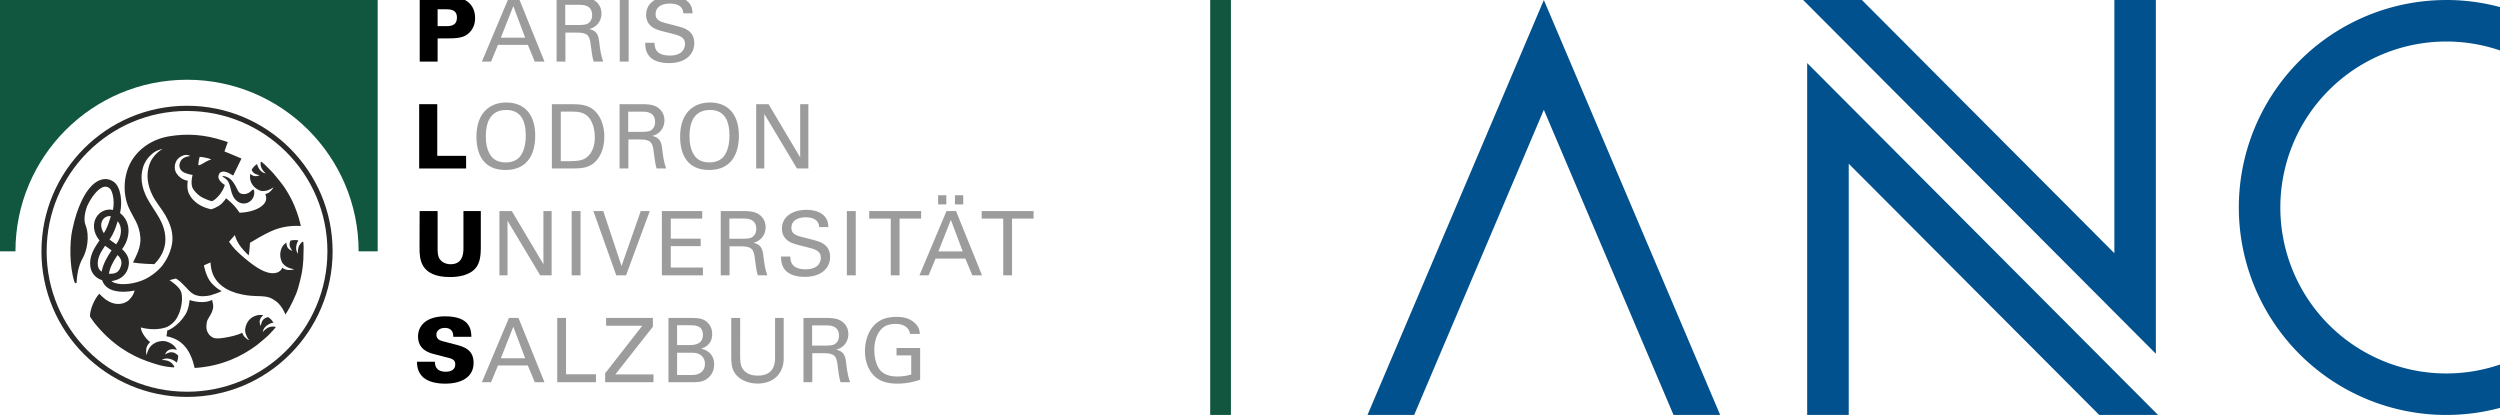 <?xml version="1.0" encoding="UTF-8" standalone="no"?>
<!-- Created with Inkscape (http://www.inkscape.org/) -->

<svg
   width="120.504mm"
   height="20.001mm"
   viewBox="0 0 120.504 20.001"
   version="1.1"
   id="svg1706"
   xmlns="http://www.w3.org/2000/svg"
   xmlns:svg="http://www.w3.org/2000/svg">
  <defs
     id="defs1703" />
  <g
     id="layer1"
     transform="translate(-19.88,-180.612)">
    <g
       id="g1822">
      <g
         id="g1618"
         transform="translate(-988.585,-560.063)">
        <path
           id="path1608"
           style="font-variation-settings:'wght' 300;fill:#00518e;fill-opacity:1;stroke-width:0.355;stroke-linecap:square"
           d="m 1126.356,740.676 a 10,10 0 0 0 -8.167,4.264 10,10 0 0 0 0,11.472 10,10 0 0 0 10.78,3.924 v -2.09 a 8,8 0 0 1 -2.588,0.43 8,8 0 0 1 -8,-8 8,8 0 0 1 8,-8 8,8 0 0 1 2.588,0.43 v -2.09 a 10,10 0 0 0 -2.613,-0.341 z" />
        <path
           id="path1610"
           style="fill:#00518e;fill-opacity:1;stroke:none;stroke-width:0.355;stroke-linecap:square;stroke-linejoin:miter;stroke-miterlimit:4;stroke-dasharray:none"
           d="m 1082.881,740.676 -8.5,20 h 2.249 l 6.251,-14.708 6.251,14.708 h 2.249 z" />
        <g
           id="g1616"
           transform="translate(7.641,-34.245)"
           style="fill:#00518e;fill-opacity:1">
          <path
             id="path1612"
             style="fill:#00518e;fill-opacity:1;stroke:none;stroke-width:1.342;stroke-linecap:square"
             d="m 462.195,213.08 v 64.441 h 7.559 V 231.391 L 515.75,277.521 h 10.697 z"
             transform="matrix(0.265,0,0,0.265,965.451,721.493)" />
          <path
             id="path1614"
             style="fill:#00518e;fill-opacity:1;stroke:none;stroke-width:0.355;stroke-linecap:square"
             d="m 1104.74,791.971 v -17.05 h -2 v 12.205 l -12.17,-12.205 h -2.83 z" />
        </g>
      </g>
      <rect
         style="fill:#115740;fill-opacity:1;stroke-width:0.252"
         id="rect1620"
         width="1"
         height="20"
         x="78.213"
         y="180.612" />
      <g
         id="g1646"
         transform="matrix(0.005,0,0,0.005,14.739,175.016)"
         style="clip-rule:evenodd;fill-rule:evenodd;image-rendering:optimizeQuality;shape-rendering:geometricPrecision;text-rendering:geometricPrecision">
   
   <g
   id="g1624">
    <path
   class="fil1"
   d="m 4184.6,3542.12 h 50.1 v 0 l -1.83,72.2 -5.42,71.27 -8.92,70.23 -12.35,69.12 -15.67,67.91 -18.92,66.6 -22.07,65.23 -25.14,63.73 -28.11,62.18 -31,60.51 -33.79,58.77 -36.52,56.95 -39.13,55.02 -41.66,53.02 -44.12,50.92 -46.47,48.75 -48.74,46.46 -50.93,44.12 -53.01,41.67 -55.03,39.12 -56.94,36.51 -58.77,33.8 -60.51,30.99 -62.18,28.12 -63.73,25.13 -65.21,22.08 -66.62,18.91 -67.9,15.67 -69.11,12.35 -70.23,8.92 -71.27,5.42 -72.19,1.82 v -50.08 l 69.67,-1.76 68.73,-5.24 67.73,-8.6 66.63,-11.91 65.48,-15.11 64.2,-18.23 62.87,-21.28 61.45,-24.23 59.94,-27.1 58.35,-29.89 56.67,-32.58 54.91,-35.21 53.07,-37.74 51.13,-40.19 49.13,-42.54 47,-44.82 44.83,-47.01 42.54,-49.12 40.18,-51.14 37.75,-53.06 35.2,-54.92 32.59,-56.67 29.9,-58.35 27.09,-59.94 24.24,-61.45 21.27,-62.87 18.24,-64.22 15.11,-65.47 11.91,-66.64 8.6,-67.73 5.24,-68.73 1.75,-69.68 v 0 z M 2831.21,2188.78 v -50.08 0 l 72.19,1.82 71.27,5.42 70.23,8.92 69.11,12.35 67.9,15.67 66.62,18.91 65.21,22.08 63.73,25.13 62.18,28.11 60.51,30.99 58.77,33.81 56.94,36.5 55.03,39.12 53.01,41.67 50.93,44.11 48.74,46.47 46.47,48.73 44.12,50.93 41.66,53.01 39.13,55.03 36.51,56.94 33.8,58.77 31,60.51 28.11,62.17 25.14,63.73 22.07,65.21 18.92,66.61 15.67,67.9 12.35,69.11 8.92,70.23 5.42,71.27 1.83,72.19 h -50.1 l -1.75,-69.67 -5.24,-68.73 -8.6,-67.73 -11.91,-66.63 -15.11,-65.46 -18.24,-64.21 -21.27,-62.87 -24.24,-61.45 -27.09,-59.93 -29.9,-58.35 -32.58,-56.67 -35.21,-54.91 -37.75,-53.07 -40.18,-51.13 -42.54,-49.11 -44.83,-47.01 -47,-44.83 -49.13,-42.53 -51.13,-40.19 -53.07,-37.74 -54.91,-35.2 -56.67,-32.59 -58.35,-29.89 -59.94,-27.09 -61.45,-24.23 -62.87,-21.28 -64.2,-18.23 -65.48,-15.11 -66.63,-11.91 -67.73,-8.6 -68.73,-5.24 -69.67,-1.76 v 0 z M 1477.8,3542.12 h -50.1 v 0 l 1.83,-72.19 5.42,-71.27 8.92,-70.23 12.35,-69.11 15.67,-67.9 18.92,-66.61 22.07,-65.21 25.14,-63.74 28.12,-62.16 30.99,-60.51 33.81,-58.77 36.5,-56.94 39.13,-55.03 41.67,-53.01 44.12,-50.92 46.46,-48.74 48.75,-46.47 50.92,-44.11 53.02,-41.67 55.03,-39.12 56.94,-36.51 58.78,-33.8 60.51,-30.99 62.17,-28.11 63.74,-25.13 65.21,-22.08 66.61,-18.91 67.9,-15.67 69.12,-12.35 70.23,-8.92 71.27,-5.42 72.19,-1.82 v 50.08 l -69.67,1.76 -68.73,5.24 -67.73,8.6 -66.64,11.91 -65.46,15.11 -64.21,18.23 -62.87,21.28 -61.46,24.23 -59.93,27.09 -58.35,29.89 -56.68,32.6 -54.91,35.19 -53.07,37.74 -51.14,40.19 -49.12,42.53 -47.01,44.83 -44.82,47 -42.54,49.12 -40.19,51.13 -37.75,53.07 -35.2,54.91 -32.59,56.67 -29.89,58.35 -27.1,59.94 -24.24,61.44 -21.27,62.87 -18.24,64.21 -15.11,65.46 -11.91,66.63 -8.6,67.73 -5.24,68.73 -1.75,69.67 v 0 z m 1353.41,1353.42 v 50.08 0 l -72.19,-1.82 -71.27,-5.42 -70.23,-8.92 -69.12,-12.35 -67.9,-15.67 -66.61,-18.91 -65.21,-22.08 -63.74,-25.13 -62.17,-28.12 -60.51,-30.99 -58.78,-33.79 -56.94,-36.52 -55.03,-39.12 -53.02,-41.67 -50.92,-44.12 -48.75,-46.46 -46.46,-48.75 -44.12,-50.92 -41.67,-53.02 -39.13,-55.02 -36.51,-56.95 -33.8,-58.77 -30.99,-60.51 -28.12,-62.17 -25.14,-63.74 -22.07,-65.23 -18.92,-66.6 -15.67,-67.91 -12.35,-69.12 -8.92,-70.23 -5.42,-71.27 -1.83,-72.2 h 50.1 l 1.75,69.68 5.24,68.73 8.6,67.73 11.91,66.64 15.11,65.47 18.24,64.22 21.27,62.87 24.24,61.44 27.1,59.95 29.89,58.35 32.6,56.67 35.19,54.92 37.75,53.06 40.19,51.14 42.54,49.12 44.82,47.01 47.01,44.82 49.12,42.54 51.14,40.19 53.07,37.74 54.91,35.2 56.68,32.59 58.35,29.89 59.93,27.1 61.46,24.23 62.87,21.28 64.21,18.23 65.46,15.11 66.64,11.91 67.73,8.6 68.73,5.24 69.67,1.76 v 0 z"
   id="path1622"
   style="fill:#2b2a29;fill-rule:nonzero" />

   </g>

   <path
   class="fil2"
   d="M 4669.15,3542.09 V 1091.58 H 993.32 v 2450.51 h 183.82 c 0,-913.54 740.52,-1654.15 1654.1,-1654.15 913.54,0 1654.07,740.61 1654.07,1654.15 h 183.82 z"
   id="path1626"
   style="fill:#115740;fill-rule:nonzero" />

   <path
   class="fil3"
   d="m 5074.38,1713.17 h 172.56 v -223.23 l 111.62,-0.86 c 33.48,0 108.18,0 156.26,-26.62 24.04,-12.87 93.58,-60.09 93.58,-169.13 0,-80.71 -35.2,-136.52 -87.57,-168.29 -50.66,-31.77 -113.33,-31.77 -161.41,-31.77 h -285.04 v 619.89 z m 172.56,-504.84 h 75.55 c 49.8,0 110.75,4.29 110.75,79.84 0,83.28 -67.81,83.28 -109.89,83.28 h -76.41 v -163.13 z"
   id="path1628"
   style="fill:#000000;fill-rule:nonzero" />

   <path
   class="fil4"
   d="m 5673.68,1713.17 h 88.43 l 66.96,-161.42 h 287.62 l 66.96,161.42 h 93.58 l -250.7,-619.89 h -91.87 l -261,619.89 z m 303.07,-534.88 114.19,303.92 H 5856.55 Z M 6394,1713.17 h 85 v -279.9 h 108.17 c 103.89,0 125.36,25.76 135.66,115.91 6.01,47.22 14.6,122.77 28.34,163.99 h 91.86 c -24.05,-68.69 -30.05,-121.92 -38.64,-194.9 -8.58,-77.26 -35.2,-103.88 -94.44,-119.33 18.89,-5.15 46.37,-13.74 72.98,-40.36 27.47,-27.48 43.79,-66.1 43.79,-109.89 0,-49.81 -22.33,-97.02 -68.69,-126.21 -45.5,-29.2 -110.75,-29.2 -142.51,-29.2 H 6394 Z m 83.28,-547.76 h 135.65 c 34.35,0 123.64,0 123.64,100.45 0,51.52 -30.05,73.83 -42.07,80.7 -23.18,13.74 -72.12,13.74 -81.57,13.74 h -135.65 z m 525.44,547.76 h 85.85 v -619.89 h -85.85 z m 245.54,-181.16 c 0,30.06 0.86,79.85 36.06,125.36 48.95,62.66 145.11,70.4 192.32,70.4 158.84,0 244.69,-83.29 244.69,-193.18 0,-25.76 -4.29,-85.85 -61.81,-123.64 -36.06,-24.04 -52.38,-27.47 -200.04,-65.24 -75.55,-18.03 -111.61,-36.92 -111.61,-91.86 0,-61.81 51.52,-100.45 137.37,-100.45 60.95,0 126.21,17.17 130.5,94.44 h 89.29 c -1.72,-25.76 -3.43,-67.83 -37.78,-105.6 -49.81,-54.1 -133.08,-60.96 -174.29,-60.96 -116.76,0 -236.1,54.95 -236.1,181.15 0,41.22 13.74,87.57 64.39,121.92 31.77,21.46 73.83,31.77 168.28,54.95 86.71,21.47 142.52,35.21 142.52,104.74 0,30.92 -16.31,110.76 -145.1,110.76 -142.52,0 -147.67,-79.84 -149.39,-122.78 h -89.29 z"
   id="path1630"
   style="fill:#9c9c9c;fill-rule:nonzero" />

   <polygon
   class="fil3"
   points="5521.69,2621.53 5243.52,2621.53 5243.52,2123.56 5069.22,2123.56 5069.22,2743.44 5521.69,2743.44 "
   id="polygon1632"
   style="fill:#000000;fill-rule:nonzero" />

   <path
   class="fil4"
   d="m 5621.28,2437.79 c 0,169.99 68.68,320.24 279.9,320.24 220.65,0 286.75,-165.71 286.75,-330.54 0,-210.35 -108.18,-320.25 -279.9,-320.25 -57.51,0 -142.52,13.75 -206.91,83.28 -67.82,72.97 -79.84,176.86 -79.84,247.27 z m 90.14,-5.15 c 0,-127.07 40.36,-253.28 197.47,-253.28 141.67,0 188.03,106.46 188.03,247.27 0,42.07 -5.16,139.94 -55.82,201.76 -36.06,42.93 -86.71,56.66 -137.37,56.66 -48.94,0 -102.17,-12.88 -137.37,-56.66 -42.93,-53.24 -54.96,-127.93 -54.96,-195.75 z m 637.05,310.79 h 174.29 c 91,0 167.42,0 228.37,-50.66 47.23,-37.77 103.03,-120.2 103.03,-254.13 0,-84.99 -21.47,-170 -76.41,-234.39 -68.68,-80.7 -166.57,-80.7 -249.84,-80.7 h -179.44 z m 85.85,-548.61 h 103.03 c 75.55,0 125.35,10.3 164.85,54.09 58.38,64.39 60.09,169.99 60.09,193.17 0,36.07 -2.57,137.38 -81.56,196.61 -41.21,30.91 -103.02,34.34 -162.27,34.34 h -84.14 z m 566.65,548.61 h 84.99 v -279.89 h 108.18 c 103.88,0 125.35,25.76 135.66,115.91 6.01,47.22 14.59,122.77 28.33,163.98 h 91.86 c -24.04,-68.68 -30.05,-121.91 -38.63,-194.89 -8.58,-77.27 -35.2,-103.88 -94.44,-119.33 18.89,-5.15 46.36,-13.75 72.97,-40.36 27.48,-27.48 43.79,-66.1 43.79,-109.9 0,-49.8 -22.32,-97.01 -68.68,-126.21 -45.51,-29.19 -110.75,-29.19 -142.52,-29.19 h -221.51 z m 83.28,-547.75 h 135.65 c 34.35,0 123.63,0 123.63,100.45 0,51.52 -30.05,73.82 -42.06,80.7 -23.19,13.73 -72.12,13.73 -81.57,13.73 h -135.65 z m 500.55,242.11 c 0,169.99 68.68,320.24 279.89,320.24 220.65,0 286.75,-165.71 286.75,-330.54 0,-210.35 -108.17,-320.25 -279.89,-320.25 -57.52,0 -142.52,13.75 -206.91,83.28 -67.83,72.97 -79.84,176.86 -79.84,247.27 z m 90.14,-5.15 c 0,-127.07 40.36,-253.28 197.47,-253.28 141.66,0 188.02,106.46 188.02,247.27 0,42.07 -5.16,139.94 -55.82,201.76 -36.05,42.93 -86.7,56.66 -137.36,56.66 -48.95,0 -102.17,-12.88 -137.37,-56.66 -42.94,-53.24 -54.96,-127.93 -54.96,-195.75 z M 8318,2743.43 h 78.12 v -526.29 l 315.1,526.29 h 109.89 v -619.88 h -78.99 v 512.56 L 8437.34,2123.55 H 8318 Z"
   id="path1634"
   style="fill:#9c9c9c;fill-rule:nonzero" />

   <path
   class="fil3"
   d="m 5073.52,3153.84 -0.86,352.87 c 0,101.31 0.86,283.32 293.63,283.32 78.12,0 188.87,-14.6 248.98,-88.44 38.64,-45.51 48.08,-120.2 48.08,-188.87 v -358.88 h -167.42 v 362.31 c 0,61.81 -14.6,150.25 -123.64,150.25 -42.07,0 -82.41,-16.31 -105.6,-50.66 -17.17,-25.76 -19.75,-60.1 -19.75,-93.58 v -368.32 z"
   id="path1636"
   style="fill:#000000;fill-rule:nonzero" />

   <path
   class="fil4"
   d="m 5842.81,3773.72 h 78.12 v -526.3 l 315.1,526.3 h 109.89 v -619.88 h -78.98 v 512.55 l -304.79,-512.55 h -119.34 z m 696.29,0 h 85.85 v -619.88 h -85.85 z m 752.95,-619.88 h -86.72 l -185.44,529.72 -176,-529.72 h -95.3 l 220.65,619.88 h 94.44 l 228.38,-619.88 z m 116.77,619.88 h 395.79 v -75.55 h -309.93 v -206.05 h 288.47 V 3420 h -288.47 v -193.17 h 303.07 v -72.97 h -388.93 v 619.88 z m 567.49,0 h 84.99 v -279.89 h 108.18 c 103.88,0 125.35,25.75 135.66,115.9 6.01,47.22 14.59,122.77 28.33,163.99 h 91.86 c -24.04,-68.68 -30.05,-121.92 -38.63,-194.89 -8.59,-77.27 -35.2,-103.89 -94.45,-119.34 18.9,-5.15 46.37,-13.74 72.98,-40.36 27.47,-27.47 43.79,-66.1 43.79,-109.89 0,-49.8 -22.32,-97.02 -68.68,-126.21 -45.51,-29.19 -110.75,-29.19 -142.52,-29.19 h -221.51 z m 83.27,-547.75 h 135.66 c 34.35,0 123.63,0 123.63,100.45 0,51.51 -30.05,73.82 -42.07,80.7 -23.18,13.73 -72.11,13.73 -81.56,13.73 h -135.66 z m 497.98,366.6 c 0,30.05 0.86,79.84 36.06,125.35 48.94,62.67 145.1,70.4 192.31,70.4 158.84,0 244.69,-83.28 244.69,-193.18 0,-25.75 -4.29,-85.85 -61.81,-123.63 -36.06,-24.04 -52.37,-27.48 -200.04,-65.24 -75.55,-18.04 -111.61,-36.93 -111.61,-91.87 0,-61.81 51.52,-100.45 137.37,-100.45 60.96,0 126.21,17.18 130.5,94.44 h 89.29 c -1.71,-25.76 -3.43,-67.82 -37.78,-105.6 -49.8,-54.09 -133.08,-60.96 -174.29,-60.96 -116.76,0 -236.1,54.95 -236.1,181.15 0,41.22 13.74,87.58 64.39,121.92 31.77,21.47 73.84,31.77 168.28,54.95 86.72,21.47 142.53,35.21 142.53,104.75 0,30.91 -16.32,110.76 -145.1,110.76 -142.52,0 -147.68,-79.85 -149.4,-122.78 h -89.28 z m 634.47,181.15 h 85.85 v -619.88 h -85.85 z m 508.27,0 v -546.9 h 207.77 v -72.97 h -500.55 v 72.97 h 207.77 v 546.9 h 85 z m 191.44,0 h 88.43 l 66.96,-161.41 h 287.62 l 66.96,161.41 h 93.58 l -250.7,-619.88 h -91.87 l -261,619.88 z m 303.07,-534.88 114.19,303.93 h -234.39 z m -122.78,-149.39 h 78.99 v -87.57 h -78.99 z m 162.28,0 h 79.84 v -87.57 h -79.84 z m 550.33,684.27 v -546.9 h 207.77 v -72.97 h -500.54 v 72.97 h 207.77 v 546.9 h 84.99 z"
   id="path1638"
   style="fill:#9c9c9c;fill-rule:nonzero" />

   <path
   class="fil3"
   d="m 5047.76,4606.5 c 0.86,26.61 1.71,87.57 47.22,137.37 56.66,63.53 160.56,73.84 224.95,73.84 155.4,0 273.89,-61.82 273.89,-200.05 0,-131.36 -97.88,-157.12 -180.3,-178.57 l -115.91,-30.05 c -24.9,-6.88 -62.66,-18.04 -62.66,-63.54 0,-36.91 31.76,-65.24 81.55,-65.24 82.42,0 81.56,66.96 81.56,85.85 h 174.29 c -0.86,-66.11 -11.17,-197.47 -253.28,-197.47 -185.44,0 -261,93.59 -261,194.04 0,129.64 110.75,158.83 153.68,169.98 l 151.97,39.5 c 41.21,11.16 53.24,30.91 53.24,60.1 0,70.4 -77.27,70.4 -91.87,70.4 -102.17,0 -103.89,-71.26 -104.74,-96.16 h -172.57 z"
   id="path1640"
   style="fill:#000000;fill-rule:nonzero" />

   <path
   class="fil4"
   d="m 5673.68,4803.97 h 88.43 l 66.96,-161.41 h 287.62 l 66.96,161.41 h 93.58 l -250.7,-619.88 h -91.87 l -261,619.88 z m 303.07,-534.88 114.19,303.93 h -234.39 z m 423.26,534.88 h 373.48 v -76.4 H 6485.02 V 4184.1 h -85 v 619.88 z m 461.91,0 h 466.2 v -75.55 h -367.47 l 361.46,-459.33 v -84.99 h -450.74 v 75.55 h 348.57 l -358.02,458.47 z m 610.42,0 h 225.81 c 48.94,0 97.01,0 139.94,-28.33 20.61,-13.74 74.69,-56.66 74.69,-140.81 0,-118.48 -87.56,-144.23 -123.62,-154.54 30.05,-11.16 104.74,-37.78 104.74,-139.95 0,-48.94 -17.18,-84.99 -43.79,-110.75 -38.65,-37.78 -80.7,-45.51 -156.26,-45.51 h -221.52 v 619.88 z m 83.28,-549.47 h 123.64 c 47.22,0 125.35,0 125.35,93.58 0,97.87 -99.6,97.87 -128.79,97.87 h -120.2 z m 0,265.3 h 150.25 c 75.55,0 118.49,45.51 118.49,107.32 0,71.25 -54.1,107.31 -121.92,107.31 h -146.82 z m 522.01,-335.7 v 377.77 c 0,92.72 17.17,128.79 36.06,156.26 57.52,82.42 160.56,98.74 218.92,98.74 44.65,0 139.09,-9.45 200.05,-85.86 49.8,-61.81 50.66,-131.36 50.66,-164.84 V 4184.1 h -83.28 v 380.35 c 0,44.64 0,176 -167.43,176 -42.92,0 -103.02,-9.45 -141.65,-60.96 -12.88,-18.03 -27.48,-45.51 -27.48,-111.61 V 4184.1 Z m 696.28,619.88 h 84.99 v -279.89 h 108.18 c 103.88,0 125.35,25.76 135.66,115.91 6.01,47.22 14.59,122.77 28.33,163.98 h 91.86 c -24.04,-68.68 -30.05,-121.91 -38.63,-194.89 -8.59,-77.27 -35.2,-103.88 -94.44,-119.33 18.89,-5.15 46.36,-13.74 72.97,-40.36 27.48,-27.48 43.79,-66.1 43.79,-109.9 0,-49.8 -22.32,-97.01 -68.68,-126.21 -45.51,-29.19 -110.75,-29.19 -142.52,-29.19 h -221.51 z m 83.28,-547.75 h 135.65 c 34.35,0 123.63,0 123.63,100.45 0,51.52 -30.05,73.83 -42.07,80.7 -23.18,13.73 -72.11,13.73 -81.56,13.73 h -135.65 z m 1038.86,82.42 c -1.72,-24.05 -4.29,-60.1 -41.22,-98.74 -59.23,-60.09 -133.93,-66.11 -182.87,-66.11 -30.91,0 -111.61,2.59 -172.56,43.8 -117.62,78.98 -133.08,224.94 -133.08,286.75 0,87.57 25.76,174.28 86.71,236.11 43.79,44.64 110.76,77.27 224.94,77.27 105.61,0 184.59,-25.76 220.65,-37.79 V 4474.3 H 9671.1 v 71.26 h 141.67 v 183.72 c -19.75,6.01 -64.39,19.75 -134.8,19.75 -61.81,0 -124.48,-14.6 -164.84,-60.95 -45.51,-54.1 -56.66,-142.52 -56.66,-194.89 0,-58.37 12.02,-139.09 66.1,-199.18 32.63,-36.92 81.56,-52.38 139.95,-52.38 84.13,0 130.5,39.5 139.94,97.02 z"
   id="path1642"
   style="fill:#9c9c9c;fill-rule:nonzero" />

   <path
   class="fil5"
   d="m 3955.61,3496.28 -0.17,-0.08 c 0.17,-11.62 -1.02,-28.27 -2.77,-43.61 -2.65,-1.59 -5.9,-2.42 -8.7,-3.8 -17.38,14.73 -31.28,31.47 -37.97,53.77 -8.5,28.38 -4.59,62.78 -4.59,62.78 0,0 -25.47,-25.87 -16.72,-76.44 3.69,-21.25 11.4,-38.4 20.07,-52.49 -24.2,-4.16 -49.25,-3.91 -69.08,0.9 -2.79,0.69 -5.31,2.02 -8.07,2.84 -10.07,21.45 -10.02,41.92 -3.3,59.64 6.33,16.77 21.61,37.86 21.61,37.86 0,0 -35.57,-8.54 -49.64,-41.1 -5.75,-13.38 -7.18,-26.62 -6.77,-38.79 -20.12,13 -36.91,30.3 -46.22,52.41 -26.4,62.71 -8.51,114.24 5.29,140.69 9.16,13.27 26.87,33.59 55.77,46.66 32.29,14.62 59.61,16.22 59.61,16.22 0,0 -17.8,10.9 -59.77,8.2 -22.49,-1.45 -41.57,-12.28 -54.21,-21.58 -18.89,39.86 -51.89,49.77 -79.96,52.36 -79.3,7.34 -173.74,-55.78 -255.8,-122.06 0.05,-0.13 0.07,-0.29 0.11,-0.43 -51.12,-39.45 -96.65,-82.86 -124.86,-113.06 -25,-26.81 -53.25,-67.45 -53.25,-67.45 l 56.11,-64.61 c 0,0 13.21,69.22 83.78,145.76 19.88,21.58 36.07,38.37 49.69,50.68 10.19,-58.24 11.73,-121.34 12.04,-121.5 36.91,-22.9 133.47,-80.46 205.36,-112.61 108.32,-48.51 209.81,-54.37 285.2,-49.67 -12.12,-49.14 -21.89,-98.34 -63.25,-198.54 -27.62,-66.91 -67.79,-133.81 -97.61,-178.12 h 0.06 c 0,0 -0.47,-0.65 -0.89,-1.26 -1.73,-2.56 -3.57,-5.37 -5.25,-7.79 -0.05,0 -0.17,0 -0.25,0 -1.26,-1.82 -2.39,-3.42 -2.83,-3.97 -10.14,-13.71 -62.37,-81.61 -93.81,-116.82 -8.97,-10.1 -19.82,-21.53 -30.75,-32.73 -0.03,0 -0.22,-0.24 -0.22,-0.24 l -0.09,-0.04 c -24.17,-24.83 -48.61,-48.39 -53.62,-53.21 -4.51,-4.48 -13.36,-12.5 -31.14,-26.57 -2.64,0.72 -5.14,2.29 -7.79,3.2 -1.78,20.73 0.11,40.69 9.61,59.92 13.13,26.56 39.48,49.09 39.48,49.09 0,0 -36.28,-1.57 -64.36,-44.55 -10.32,-15.8 -16.32,-31.44 -19.89,-46.03 -20.4,14.4 -38.16,32.74 -48.71,50.93 -1.21,2.06 -1.78,4.33 -2.88,6.44 7.81,17.87 19.98,30.54 34.76,37.82 16.05,7.93 41.6,12.94 41.6,12.94 0,0 -31.82,18.04 -64.3,3.8 -9.99,-4.37 -18.14,-10.43 -25.05,-17.01 -4.87,24.34 -4.05,49.5 4.35,73.13 14.98,42.13 49.11,73.66 94.72,89.93 16.07,3.09 40.96,4.87 68.91,-4.57 33.59,-11.34 54.68,-28.82 54.68,-28.82 0,0 -5.62,20.15 -38.16,46.8 -12.52,10.24 -27.08,15.72 -40.13,18.72 19.41,44.18 3.93,77.32 -15.96,98.92 -42.92,46.45 -129.08,76.42 -231.18,80.82 -23.91,-35.57 -45.61,-60.22 -56.07,-71.32 -0.8,-0.85 -5.45,-5.81 -11.53,-11.95 -5.05,-6.52 -32.9,-31.05 -62.29,-56.26 -8.97,12.85 -23.15,31.27 -42.65,50.76 -36.39,36.4 -100.8,55.72 -100.8,55.72 0,0 -74.56,-12.5 -135.42,-57.06 -25.11,-18.39 -56.33,-49.05 -68.66,-73.27 -41.12,-57.63 -22.13,-145.01 -22.13,-145.01 0,0 -20.09,-2.12 -44.54,-13.65 -35.57,-16.8 -66.19,-51.32 -76.3,-82.2 -11.53,-35.29 -10.84,-119.05 81.81,-149.9 42.26,-11.05 61.33,8.11 61.33,8.11 0,0 -65.21,2.84 -89.85,45.12 -24.61,42.29 -12.22,80.13 12.25,100.47 29.43,26.26 101.24,36.04 101.24,36.04 0,0 -22.36,79.11 0.36,127.03 12.33,26.05 55.39,73.41 103,95.46 30.23,14.07 56.84,25.27 84.64,30.56 44.21,-20.51 79.8,-71.9 81.39,-74.24 -0.11,-0.11 -0.3,-0.25 -0.44,-0.36 1.08,-1.35 2.24,-2.52 3.28,-3.91 25.57,-33.66 38.65,-77.34 38.6,-77.4 l -0.36,0.17 c 0.13,-0.49 0.25,-0.82 0.25,-0.82 0,0 -86.41,-47.19 -54.9,-106.23 22.08,-41.42 79.55,-16.73 105.26,-1.76 l 30.2,17.57 79.91,-163.9 c 0,0 -110.22,-48.15 -164.23,-69.03 l 32.32,-89.82 -37.09,-12.39 c -186.2,-62.23 -357.53,-72 -526.26,-43.88 -159.96,26.68 -293.98,115.37 -367.73,243.31 -74.59,129.46 -84.06,308.34 -24.08,443.96 42.89,96.98 101.57,157.93 112.36,284.45 8.25,96.9 -37.64,175.16 -70.86,245.63 22.36,2.11 48.71,6.33 48.71,6.33 34.38,4.43 100.44,7.46 156.21,9.36 39.51,-38.43 92.62,-106.31 105.45,-202.34 11.12,-104.47 -26.83,-188.78 -58.24,-244.82 -30.06,-53.61 -87.72,-133.29 -118.58,-194.01 -53.29,-104.68 -64.19,-203.03 -36.5,-293.23 17.1,-55.74 52.6,-102.26 96.03,-136.64 38.29,-28.16 58.49,-30.47 93.65,-41.19 -60.97,36.18 -109.75,90.05 -131.47,160.79 -27.7,90.21 -18.22,188.55 35.07,293.23 30.86,60.72 92.79,134.75 122.85,188.31 31.41,56.07 72.28,140.33 66.77,237.72 -2.36,65.03 -32.59,149 -70.51,206.55 -9.2,13.9 -14.89,22.05 -19.3,28.03 0.36,0 0.91,0.02 1.26,0.02 -30.25,41.35 -107.46,118.59 -210.37,157.15 -109.31,40.94 -230.65,44 -281.61,8.86 -2.56,-1.78 -4.95,-3.63 -7.21,-5.5 66.34,-7.63 134.8,-44.82 158.7,-120.13 26.72,-84.25 -4.54,-140.14 -56.24,-187.86 78.19,-104.07 83.34,-236.56 11.12,-318.64 -9.42,-10.73 -19.71,-20.15 -30.56,-28.25 24.45,-110.82 7.13,-252.08 -58.82,-300.27 -35.79,-26.13 -76.35,-34.25 -117.31,-23.6 -102.51,26.81 -168.8,149.29 -199.73,217.3 -31,67.92 -56.79,137.66 -85.53,272.59 -24.2,113.79 -28.27,335.27 19.53,491.43 7.21,23.43 22.45,21.86 23.12,9 2.58,-55.63 10.52,-100.93 20.43,-137.44 11.61,-42.86 26.01,-73.52 37.82,-94.19 37.52,-65.62 72.72,-205.98 26.95,-321.73 -16.98,-43 -9.77,-109.55 16.05,-180.56 37.96,-81.87 101.54,-170.11 159.9,-185.39 19.74,-5.18 37.39,-1.4 55.52,11.83 25.5,18.67 52.97,109.42 33.89,210.03 -13.29,-2.73 -26.89,-3.74 -40.49,-2.92 -46.36,2.73 -88.28,26.68 -115.11,65.59 -41.27,60.09 -40.92,151.32 25.57,231.81 -57.69,82.05 -101.35,158.22 -88.19,253.13 8.7,62.62 51.59,110.37 113.43,130.03 9.53,30.09 28.42,55.47 55.56,74.21 36,24.77 88.82,37.13 149.72,37.13 33.97,0 70.43,-3.98 107.84,-11.72 -9.61,44.51 -46.28,89.81 -74.48,106.74 -64.38,38.65 -153.82,31.91 -236.86,-47.6 0,0 -17.68,-17.37 -29.35,-28.15 -48.06,52.52 -89.79,150.02 -89.82,219.43 l 40.6,58.21 c 174.35,217.82 358.38,318.15 512.02,373.16 0,-0.04 0.03,-0.06 0.06,-0.09 3.35,1.21 67.02,24.2 121.6,38.68 65.29,17.32 133.18,20.84 133.18,20.84 l 0.31,-0.83 c 2.36,-2.37 4.12,-5.53 6.29,-8.15 -15.19,-23.95 -33,-43.38 -59.31,-53.32 -27.72,-10.49 -62.31,-8.97 -62.31,-8.97 0,0 27.58,-23.59 77.39,-11.35 30.15,7.41 51.68,22.3 66.73,36.48 8.92,-21.11 14.15,-43.63 14.2,-62.95 0.03,-1.84 -0.47,-3.58 -0.55,-5.4 -2.67,-2.58 -5.34,-5.22 -8.53,-8.06 -27.06,-23.98 -54.73,-28.19 -78.5,-21.06 -17.15,5.15 -39.24,18.91 -39.24,18.91 0,0 10.97,-34.87 44.47,-46.63 27.33,-9.58 53.51,-3.09 70.05,3.52 -8.24,-18.52 -20.43,-35.13 -36.06,-48.47 -26.65,-22.86 -72.81,-42.21 -110.77,-37.91 -37.99,4.29 -53.84,10.93 -75.7,24.96 -22.15,14.27 -34.82,26.41 -48.58,51.9 -16.85,31.22 -20.32,58.38 -20.32,58.38 0,0 -9.66,-18.56 -4.02,-60.23 4.52,-33.58 29.62,-58.24 37.52,-65.31 -43.3,-31.63 -87.41,-96.87 -90.28,-140.91 89.35,23.65 178.89,22.33 251.37,-3.94 7.4,-3.5 15.56,-7.51 22.66,-12.44 56.89,-39.26 72.75,-69.17 90.97,-109.56 29.82,-66.1 44.24,-171.86 20.59,-225.07 -22.74,-51.12 -109.36,-105.1 -109.36,-105.1 l 62.48,-15.61 c 0,0 34.16,20.59 57.52,45.45 23.35,24.83 49.39,49.69 49.39,49.69 0,0 42.2,53.27 87.64,66.03 43.6,12.28 57.58,10.19 93.72,7.82 12.36,-0.82 28.2,-3.63 46.5,-7.54 0,-0.09 -0.03,-0.11 -0.05,-0.16 40.49,-12.34 70.88,-21.98 106.19,-40.31 -37.46,-19.02 -71.5,-47.55 -99.36,-79.08 -53.28,-60.36 -71.71,-169.02 -71.71,-169.02 l 63.89,-28.21 c 0,0 -0.72,87.14 44.02,154.7 23.81,35.95 50.98,65.75 101.54,96.48 34.27,20.81 76.54,35.98 104.43,44.7 22.36,6.25 44.51,11.62 60.83,14.67 53.74,10.08 89.1,13.06 171.15,14.87 21.48,0.44 62.73,4.16 88.17,14.1 26.62,10.32 57.58,29.21 82.99,53.76 23.23,22.41 57.6,73.57 67.68,109.25 17.48,-22.9 58.68,-91.08 102.97,-196.53 30.83,-73.41 57.69,-210.53 57.09,-211.27 5.12,-22.49 12.78,-87.58 13.79,-123.01 1.05,-36.64 2.92,-124.12 2.92,-124.12 z m -1914.34,-8.07 c 1.96,1.52 3.96,3.03 6.03,4.49 10.51,7.68 20.89,15.09 31.03,22.27 8.97,6.42 17.42,12.47 25.37,18.36 -38.26,54.73 -83.4,132 -95.07,204.71 -17.39,-11.15 -32.65,-29.1 -36.67,-57.9 -9.14,-65.81 22.66,-124.5 69.31,-191.92 z m 55.42,-285.08 c -1.27,4.05 -2.51,8.07 -3.72,12 -20.21,65.24 -35.07,107.93 -63.55,152.25 -32.13,-48.58 -32.16,-97.71 -9.86,-130.17 14.42,-20.98 35.87,-33.34 60.36,-34.8 1.62,-0.1 3.22,-0.16 4.84,-0.16 3.97,0 7.96,0.3 11.93,0.88 z m 51.23,271.52 c -8.87,-6.44 -17.95,-12.91 -27.01,-19.38 -9.93,-7.07 -20.07,-14.31 -30.36,-21.86 -2.29,-1.64 -4.49,-3.27 -6.69,-4.92 42.45,-61.05 59.72,-114.98 78.83,-176.47 47.13,55.64 40.72,147.47 -14.78,222.63 z m -69.47,284.6 c 6,-53.39 41.26,-120.99 82.98,-181.4 34.49,33.42 45.75,63.64 31.28,109.3 -21.15,66.64 -60.33,71.05 -114.26,72.1 z m 875.02,-1128.47 c 0,0 69.5,6.11 111.67,25.49 -61.87,18.58 -88.41,51.87 -123.51,56.76 -5.19,-26.54 11.84,-82.25 11.84,-82.25 z m 468.91,349.17 c -34.66,17.12 -73.05,11.04 -87.06,-4.65 -14.04,-15.69 -17.09,-25.11 -25.24,-41.57 -8.68,-16.46 -17.65,-34.36 -29.02,-51.53 -11.61,-16.93 -25.77,-33.56 -43.55,-45.07 -17.61,-11.7 -42.64,-20.84 -56.64,-20.46 -13.99,0.39 -8.24,5.68 -2.48,8.43 5.78,2.72 30.44,19.55 40.91,32.57 10.63,12.96 17.51,28.16 22.68,44.35 11.5,32.53 12.74,68.67 34.8,111.84 2.83,5.42 5.94,10.79 10.27,16.23 l 6.07,8.07 6.65,7.1 c 8.81,9.64 19.93,17.95 32.36,24.83 25.06,13.77 58.41,14.85 84.84,3.01 26.92,-11.29 45.61,-33.42 54.89,-55.89 9.25,-22.79 9.8,-53.46 2.84,-68.03 -6.91,-14.54 -24.34,16.59 -52.31,30.77 z m -790.57,1380.61 c 155.49,28.29 234.24,135.34 273.22,306.16 268.36,-17.2 461.4,-119.13 592.62,-215.52 l 0.05,0.27 c 0,0 66.12,-52.36 110.05,-92.62 15.5,-14.24 30.83,-30.78 43.75,-45.54 0,0.25 0.11,0.56 0.11,0.81 0,0 20.23,-22.22 33.11,-38.11 -0.46,-2.45 -1.74,-4.81 -2.39,-7.24 -25.64,-3.13 -49.97,-1.89 -72.84,10.41 -26.09,14.07 -47.64,41.16 -47.64,41.16 0,0 0.29,-36.29 42.25,-65.87 21,-14.81 42.2,-21.97 60.58,-25.13 -12.83,-20.38 -29.29,-38.4 -46.06,-49.75 -2,-1.37 -4.29,-2.11 -6.35,-3.39 -30.23,6.42 -49.33,22.72 -58.6,43.28 -7.35,16.36 -11.46,42.04 -11.46,42.04 0,0 -19.15,-31.16 -6.02,-64.14 6.96,-17.59 18.83,-30.2 30.63,-39.22 -21.19,-4.3 -43.1,-4.05 -64.21,1.81 -49.6,13.85 -100.3,51.05 -111.37,134.06 -0.35,14.53 1.38,32.21 8.51,51.15 12.49,33.17 30.72,53.62 30.72,53.62 0,0 -20.32,-4.87 -48.09,-36.47 -9.53,-10.85 -15.31,-23.51 -18.92,-35.32 -48.42,25.54 -129.56,41.38 -171.46,47.95 -52.29,8.2 -90.28,11.29 -115.41,-3.6 -26.35,-15.64 -35.68,-27.73 -48.48,-52.72 -16.21,-31.77 -9.93,-84.23 -2.88,-105.59 13.26,-39.92 76.48,-98.4 53.21,-177.18 -1.93,-10.35 -3.72,-18.17 -5.51,-25.22 -7.85,3.55 -15.5,6.78 -22.69,9.23 -88.77,30.55 -193.86,-8.51 -193.86,-8.51 0,0 -6.96,87.58 -41.18,140.58 -42.59,66.03 -75.36,93.03 -112.48,120.32 -23.2,17.04 -44.9,27.58 -62.8,34.35 -0.17,17.76 -2.37,37.13 -8.09,53.96 z"
   id="path1644"
   style="fill:#2b2a29;fill-rule:nonzero" />

  </g>
    </g>
  </g>
</svg>
